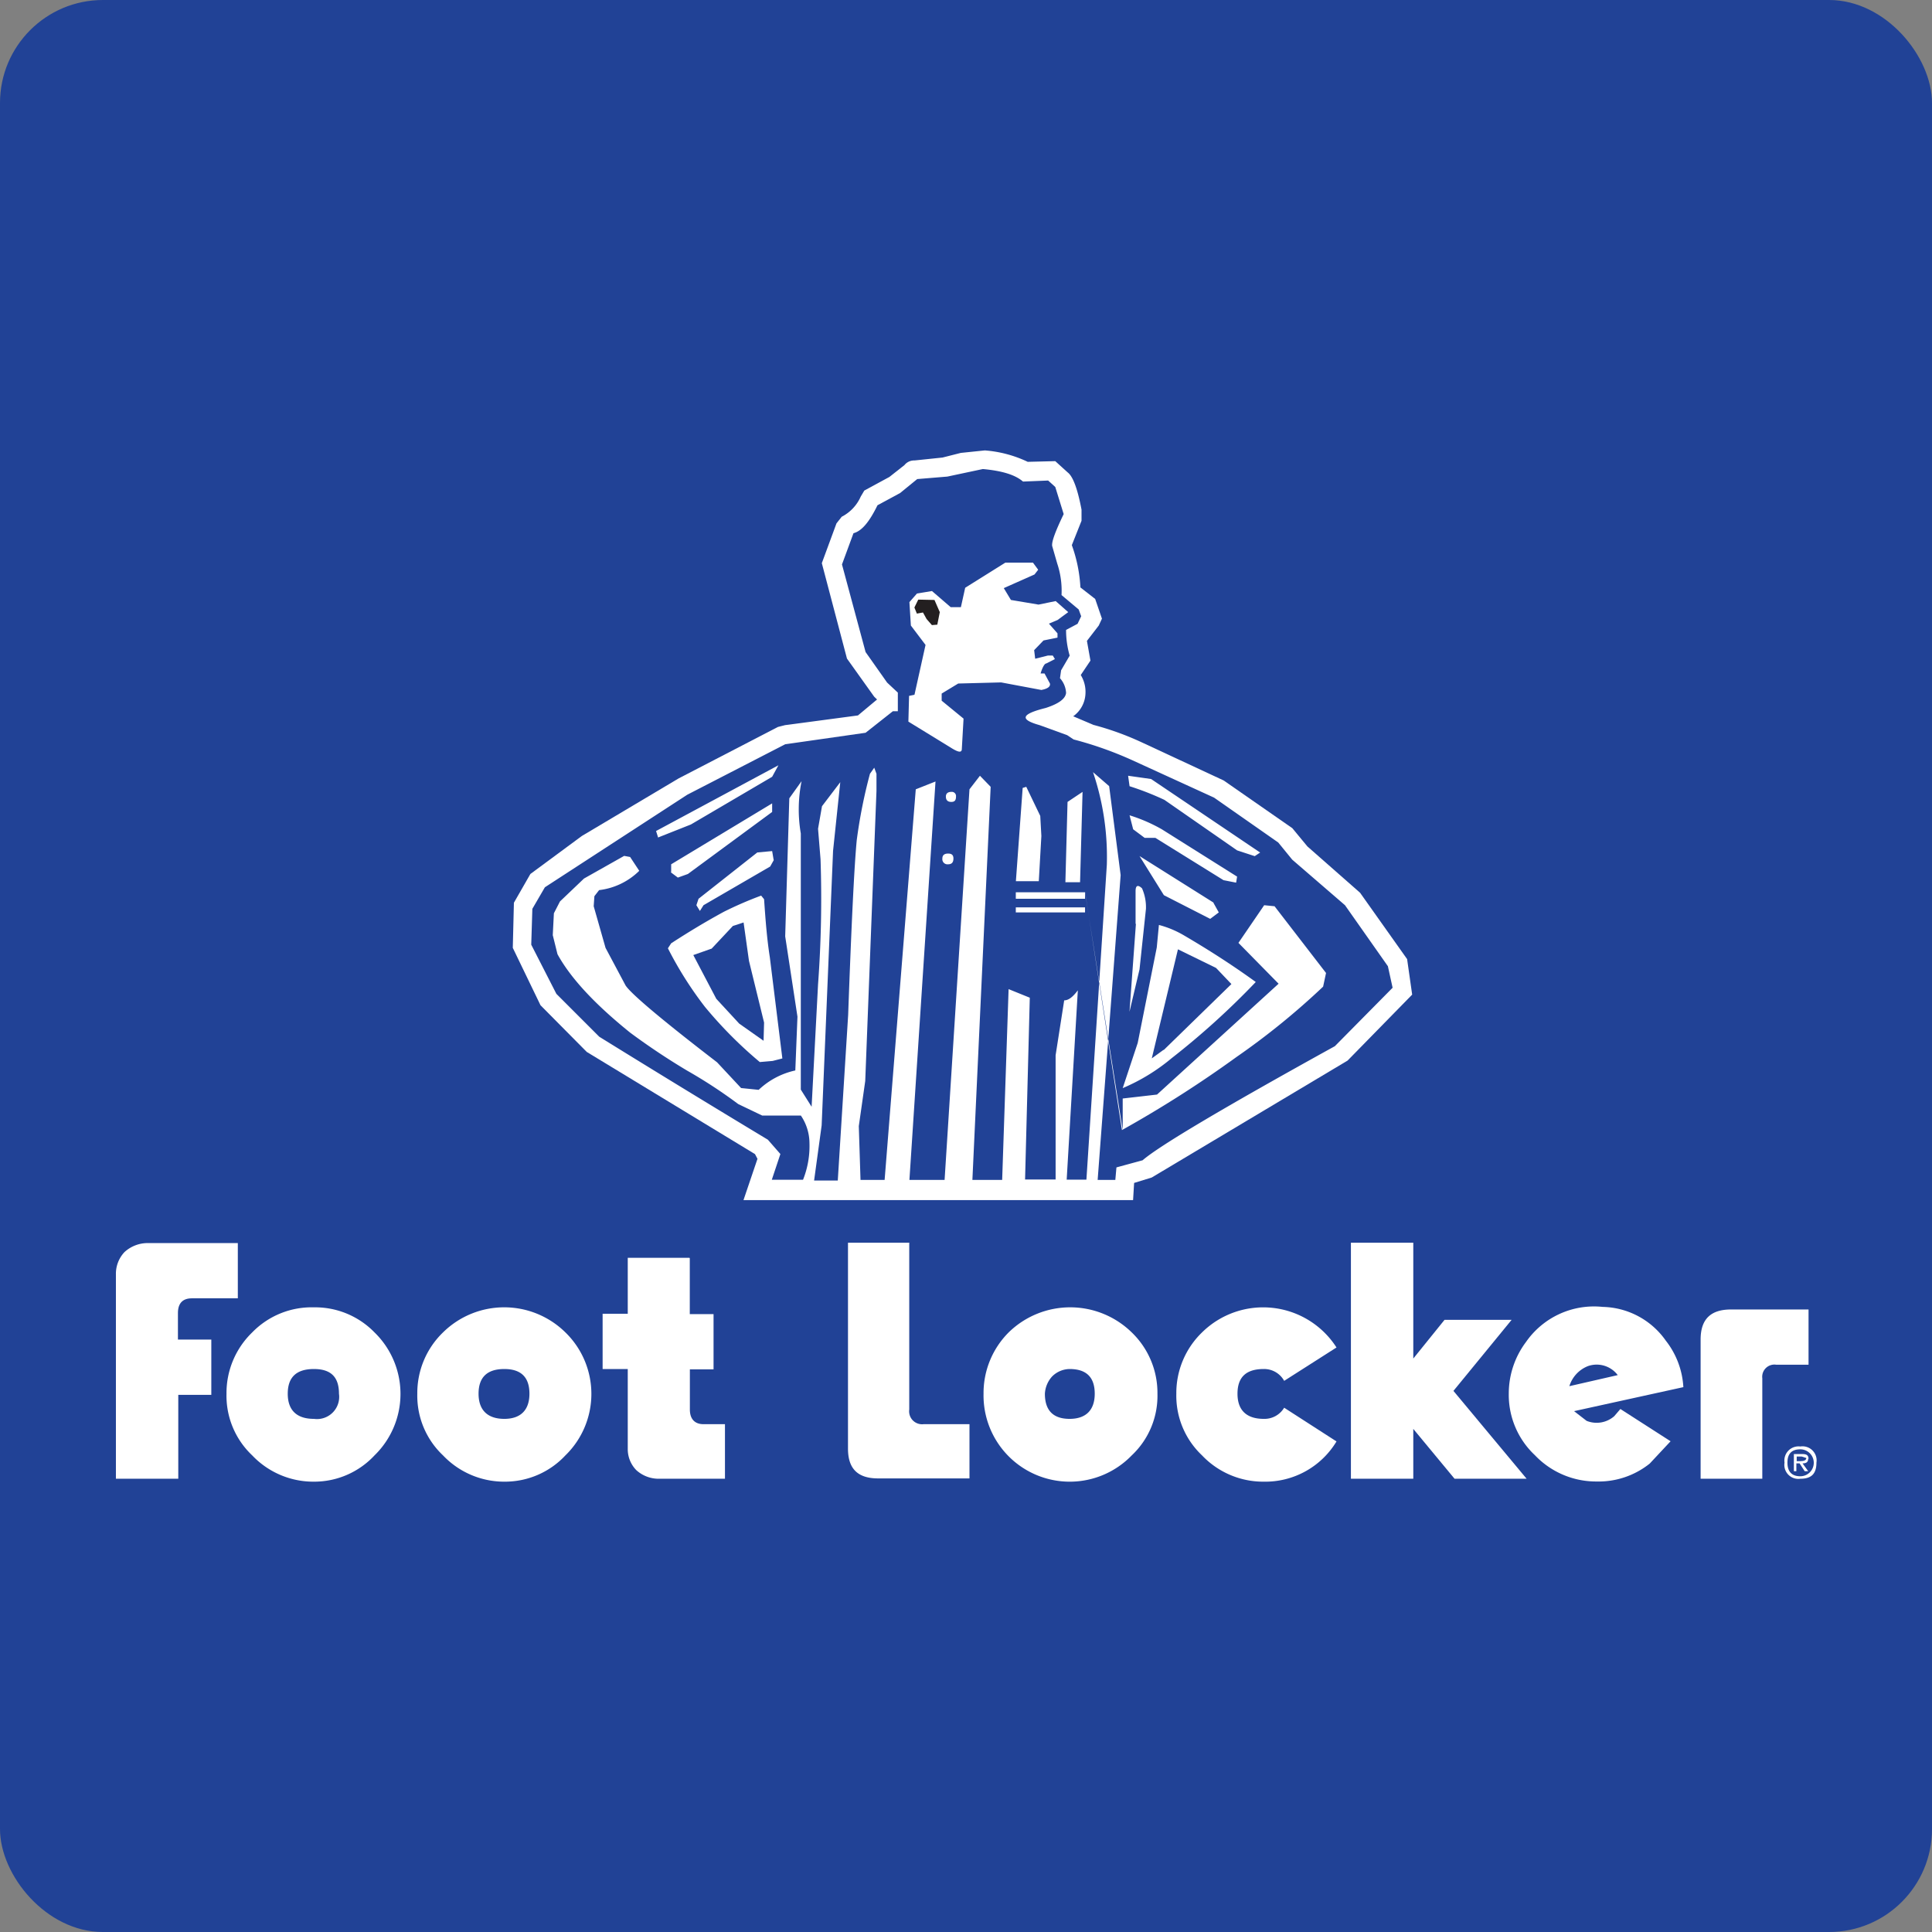 <svg xmlns="http://www.w3.org/2000/svg" viewBox="0 0 225.19 225.19"><rect x="0" y="0" width="225.19" height="225.19" fill="#808080" stroke="none"/><defs><style>.cls-1,.cls-3{fill:#214296;}.cls-2{fill:#fff;}.cls-2,.cls-3,.cls-4{fill-rule:evenodd;}.cls-4{fill:#231f20;}</style></defs><title>FL-BLUE</title><g id="Layer_2" data-name="Layer 2"><g id="Layer_1-2" data-name="Layer 1"><rect class="cls-1" width="225.19" height="225.19" rx="12"></rect><path class="cls-2" d="M67.82,97.44l-6,4.43-1.92,3.35-.13,5.26L63,117.17l5.39,5.44L88,134.52l.29.55-1.63,4.81h45.41l.12-2,2.05-.63,22.83-13.63,7.53-7.69-.59-4.14-5.48-7.73-6.14-5.4-1.76-2.13-8-5.56L133,86.49a33.62,33.62,0,0,0-5.56-2l-2.35-1a3.41,3.41,0,0,0,1.43-2.64,3.73,3.73,0,0,0-.55-2.17L127.1,77l-.41-2.3,1.38-1.79.37-.8-.79-2.3-1.72-1.34a17.08,17.08,0,0,0-1-4.93l1.13-2.84v-1.3c-.46-2.42-1-3.89-1.63-4.35L123,53.75l-3.21.08a14.09,14.09,0,0,0-5-1.33l-2.8.29-2.13.54-3.26.34a1.44,1.44,0,0,0-1.18.54l-1.75,1.38-2.93,1.59-.42.71a4.82,4.82,0,0,1-2.21,2.34L97.5,61l-1.71,4.64,2.93,11.12,3.17,4.44.34.33L100,83.39l-8.49,1.13-.83.21-11.58,6L67.82,97.44Zm15.09,13.17,2.51-2.68,1.25-.41L87.3,112l1.76,7.19L89,121.31l-2.84-2-2.67-2.89-2.68-5.1,2.13-.75Zm52.72,11.75-1.38,1,3.05-12.71,4.44,2.17,1.79,1.88-7.9,7.7Z"></path><path class="cls-3" d="M73.46,99.91l1.05,1.59a8,8,0,0,1-4.68,2.25l-.55.71-.08,1.17,1.38,4.85,2.34,4.39c.67,1,4.22,4,10.66,8.95l2.8,3,2.05.21a9,9,0,0,1,4.27-2.26l.25-6.27-1.43-9.36L92,93.05l1.43-2a16.63,16.63,0,0,0-.09,6.1V127l1.26,2,.75-14.26a135.85,135.85,0,0,0,.29-14.59l-.29-3.55.46-2.63,2.13-2.8-.84,8-1.33,32-.88,6.43h2.76l1.21-19.31c.38-10.54.71-17.35,1-20.36a59.64,59.64,0,0,1,1.54-7.74l.5-.71.26.71,0,2L100.85,126l-.75,5.26.2,6.27h2.81L106.74,92l2.3-.91L106,137.53h4.1L113,92l1.22-1.58,1.25,1.29-2.13,45.82h3.47l.75-22.24,2.47,1-.55,21.19h3.56V123l1-6.4c.5,0,1-.38,1.59-1.17l-1.3,22.07h2.3l2.38-36.7A30.79,30.79,0,0,0,127.4,90l1.88,1.63L130.62,102l-2.68,35.53H130l.13-1.46,3.05-.83c1.88-1.64,9.32-6.07,22.41-13.3l6.73-6.81-.55-2.51-5-7.11-6.15-5.31-1.63-2-7.48-5.23L132,88.62a42.42,42.42,0,0,0-6.86-2.43l-.75-.5-3.22-1.17c-2.38-.67-2.13-1.29.71-2,1.55-.5,2.3-1.08,2.38-1.75a2.78,2.78,0,0,0-.71-1.72l.13-.92,1-1.71a10.7,10.7,0,0,1-.42-3l1.34-.71.42-.88-.29-.79-2-1.68a10,10,0,0,0-.5-3.67l-.59-2.05c-.08-.5.38-1.72,1.34-3.72L123,56.76l-.83-.75-2.93.12c-.92-.79-2.42-1.25-4.68-1.46l-4.14.88-3.51.29-2,1.63-2.63,1.42c-.92,1.88-1.8,3-2.8,3.26l-1.34,3.64L100.89,76l2.51,3.56,1.25,1.17v2.17h-.58l-3.18,2.51-9.37,1.34L80.11,92.63l-16.6,10.79-1.46,2.51-.13,4.18,2.93,5.73,5,5q9.84,6.09,19.65,12l1.46,1.67-1,3h3.64a10.59,10.59,0,0,0,.75-4.26,5.78,5.78,0,0,0-1-3.22H88.85l-2.8-1.34a57.41,57.41,0,0,0-5.94-3.89,79.9,79.9,0,0,1-6.65-4.43c-4-3.22-6.9-6.27-8.48-9.15L64.43,109l.13-2.55.71-1.38,2.8-2.67,4.68-2.64.71.13Zm4.77,1.75v-.92L90,93.64l0,1-9.82,7.23-1.17.42-.84-.63Zm-1.51-4-.25-.8L90.73,89.2,90,90.54,80.53,96.1l-3.81,1.51Zm13.47,2.59-.42.75L82,105.51l-.42.67-.41-.67.25-.75,6.85-5.4L90,99.2l.17,1Zm-1.13,4.56c.16,2.34.33,4.6.67,6.77l1.46,11.79-1.13.29-1.5.13a49.31,49.31,0,0,1-6.4-6.44,42.9,42.9,0,0,1-4.31-6.82l.38-.58c2-1.3,4-2.51,6.15-3.68a43.64,43.64,0,0,1,4.34-1.88l.34.42Zm55.14-2.68-.12.75-1.47-.29-7.94-4.93h-1.25l-1.34-1-.42-1.63a18.9,18.9,0,0,1,3.76,1.63l8.78,5.52Zm2.05-2.34-2.05-.67-8.48-5.89a33.75,33.75,0,0,0-4.06-1.59l-.17-1.22,2.68.38,12.71,8.57-.63.42ZM121,66.42l-.42.54L117,68.55l.83,1.38,3.22.54,2-.41,1.46,1.29-1.25.92-1,.42,1,1.13v.5l-1.63.33-1.09,1.13.12,1,1.47-.37.58,0,.25.41-1,.51c-.17,0-.42.33-.67,1.17h.46l.63,1.17c.08.37-.3.62-1,.75l-4.69-.88-5,.13-1.93,1.17v.83l2.55,2.09-.2,3.52c0,.5-.42.42-1.34-.17l-4.89-3,.08-3,.63-.13,1.29-5.81-1.71-2.26L106,70.18l.88-1,1.75-.29,2.18,1.88H112l.5-2.26,4.68-2.93h3.22l.59.8ZM110.25,92.84c0-.33.21-.54.63-.54a.49.49,0,0,1,.55.54c0,.46-.17.63-.55.63s-.63-.17-.63-.63Zm.88,7.23c0,.46-.21.67-.62.67a.6.6,0,0,1-.67-.67c0-.41.25-.58.67-.58s.62.17.62.58Zm8.07-8.23.42-.13,1.63,3.39.13,2.34-.3,5.27h-2.67l.79-10.87Zm5.23,1.63,1.75-1.17-.29,10.53h-1.71l.25-9.36Zm17,11.75.63,1.13-1,.75-5.4-2.76-2.84-4.56,8.65,5.44Zm-6.6,5.22.25-2.63a11.51,11.51,0,0,1,2.84,1.17c2.93,1.71,5.73,3.51,8.45,5.48a90.88,90.88,0,0,1-9.83,8.9,22.54,22.54,0,0,1-5.68,3.47l1.75-5.27,2.22-11.12Zm-2.47-2.76,0-3.8c0-.67.25-.8.75-.34a5.45,5.45,0,0,1,.46,2.39l-.75,7.06-1.17,4.94.75-10.25Zm-5.89-1.92v.59h-8.07v-.59Zm0-1.76v.76h-8.07V104h8.07l4.39,27.72,0-3.68,4-.46,14.17-12.92-4.68-4.76,3-4.39,1.21.12,6,7.78-.34,1.59a85.17,85.17,0,0,1-10.08,8.19,134.25,134.25,0,0,1-13.37,8.53L126.48,104Z"></path><polygon class="cls-4" points="108.92 69.93 107.03 69.89 106.58 70.81 106.87 71.52 107.58 71.39 108 72.15 108.62 72.86 109.25 72.81 109.54 71.35 108.92 69.93 108.92 69.93"></polygon><path class="cls-2" d="M80.36,146.61H73.17v6.52H70.24v6.44h2.93v9.32a3.49,3.49,0,0,0,1,2.47,3.87,3.87,0,0,0,2.59,1H84.5V166H82c-1,0-1.59-.58-1.59-1.71v-4.68h2.76v-6.44H80.4l0-6.52Z"></path><path class="cls-2" d="M106,144.85H98.84v24c0,2.34,1.13,3.47,3.51,3.47H113V166h-5.35a1.51,1.51,0,0,1-1.67-1.71v-19.4Z"></path><path class="cls-2" d="M201.77,152.63c-2.38,0-3.55,1.13-3.55,3.51v16.22h7.19V160.65a1.42,1.42,0,0,1,1.63-1.58h3.76v-6.44Z"></path><path class="cls-2" d="M17.15,144.89a4,4,0,0,0-2.64,1.05,3.69,3.69,0,0,0-1,2.59v23.83h7.27v-9.78h3.85v-6.44H20.74v-3.09c0-1.18.59-1.72,1.63-1.72h5.35v-6.44Z"></path><path class="cls-2" d="M43.65,155.3a9.65,9.65,0,0,0-7.06-2.92,9.67,9.67,0,0,0-7.19,2.92,9.82,9.82,0,0,0-3,7.15,9.56,9.56,0,0,0,3,7.19,9.82,9.82,0,0,0,7.19,3.06,9.6,9.6,0,0,0,7.06-3.06,10,10,0,0,0,0-14.34Zm-10.11,7.15c0-1.92,1-2.88,3.05-2.88s2.92,1,2.92,2.88a2.59,2.59,0,0,1-2.92,2.93c-2,0-3.05-1-3.05-2.93Z"></path><path class="cls-2" d="M65.9,155.3a10.16,10.16,0,0,0-14.26,0,9.82,9.82,0,0,0-3,7.15,9.56,9.56,0,0,0,3,7.19,9.83,9.83,0,0,0,7.19,3.06,9.63,9.63,0,0,0,7.07-3.06,10,10,0,0,0,0-14.34Zm-10.12,7.15c0-1.92,1-2.88,3-2.88s2.93,1,2.93,2.88-1,2.93-2.93,2.93-3-1-3-2.93Z"></path><path class="cls-2" d="M131.91,155.3a10.26,10.26,0,0,0-14.34,0,10,10,0,0,0-2.93,7.15,10.05,10.05,0,0,0,17.27,7.19,9.53,9.53,0,0,0,3-7.19,9.79,9.79,0,0,0-3-7.15Zm-9.24,5.1a2.94,2.94,0,0,1,2-.83c2,0,2.93,1,2.93,2.88s-1,2.93-2.93,2.93-2.88-1-2.88-2.93a3.25,3.25,0,0,1,.83-2Z"></path><path class="cls-2" d="M140.11,155.3a9.82,9.82,0,0,0-3,7.15,9.56,9.56,0,0,0,3,7.19,9.82,9.82,0,0,0,7.19,3.06,9.69,9.69,0,0,0,8.48-4.69l-6.1-3.93a2.67,2.67,0,0,1-2.38,1.3c-2,0-3.06-1-3.06-2.93s1-2.88,3.06-2.88a2.66,2.66,0,0,1,2.38,1.38l6.1-3.89a10.15,10.15,0,0,0-15.67-1.76Z"></path><path class="cls-2" d="M209.84,168.6a1.65,1.65,0,0,0-1.84,1.88,1.63,1.63,0,0,0,1.84,1.88c1.3,0,1.88-.58,1.88-1.88a1.64,1.64,0,0,0-1.88-1.88Zm-1.5,1.88c0-1,.46-1.55,1.5-1.55a1.57,1.57,0,1,1,0,3.14c-1,0-1.5-.55-1.5-1.59Z"></path><path class="cls-2" d="M210.8,170.06c0-.42-.2-.58-.71-.58h-1v2h.29v-.91h.38l.59.91h.41l-.66-.91c.46,0,.66-.17.66-.55Zm-1.38.25v-.54H210l.54.17c0,.25-.25.37-.71.37Z"></path><polygon class="cls-2" points="164.73 158.35 164.73 144.85 157.46 144.85 157.46 172.36 164.73 172.36 164.73 166.55 169.54 172.36 177.94 172.36 169.41 162.12 176.19 153.84 168.37 153.84 164.73 158.35 164.73 158.35"></polygon><path class="cls-2" d="M196.21,161.7a9.64,9.64,0,0,0-2.05-5.44,9.22,9.22,0,0,0-7.35-3.93,9.65,9.65,0,0,0-8.95,4.1,10,10,0,0,0-2,6,9.64,9.64,0,0,0,3.05,7.19,9.84,9.84,0,0,0,7.2,3.06,9.53,9.53,0,0,0,6.18-2.09l2.43-2.6-5.85-3.76-.72.84a3.12,3.12,0,0,1-3.22.54l-1.46-1.13,12.75-2.8Zm-11.12-2.47a3.07,3.07,0,0,1,3.47,1.05l-5.64,1.29a3.68,3.68,0,0,1,2.17-2.34Z"></path></g></g></svg>